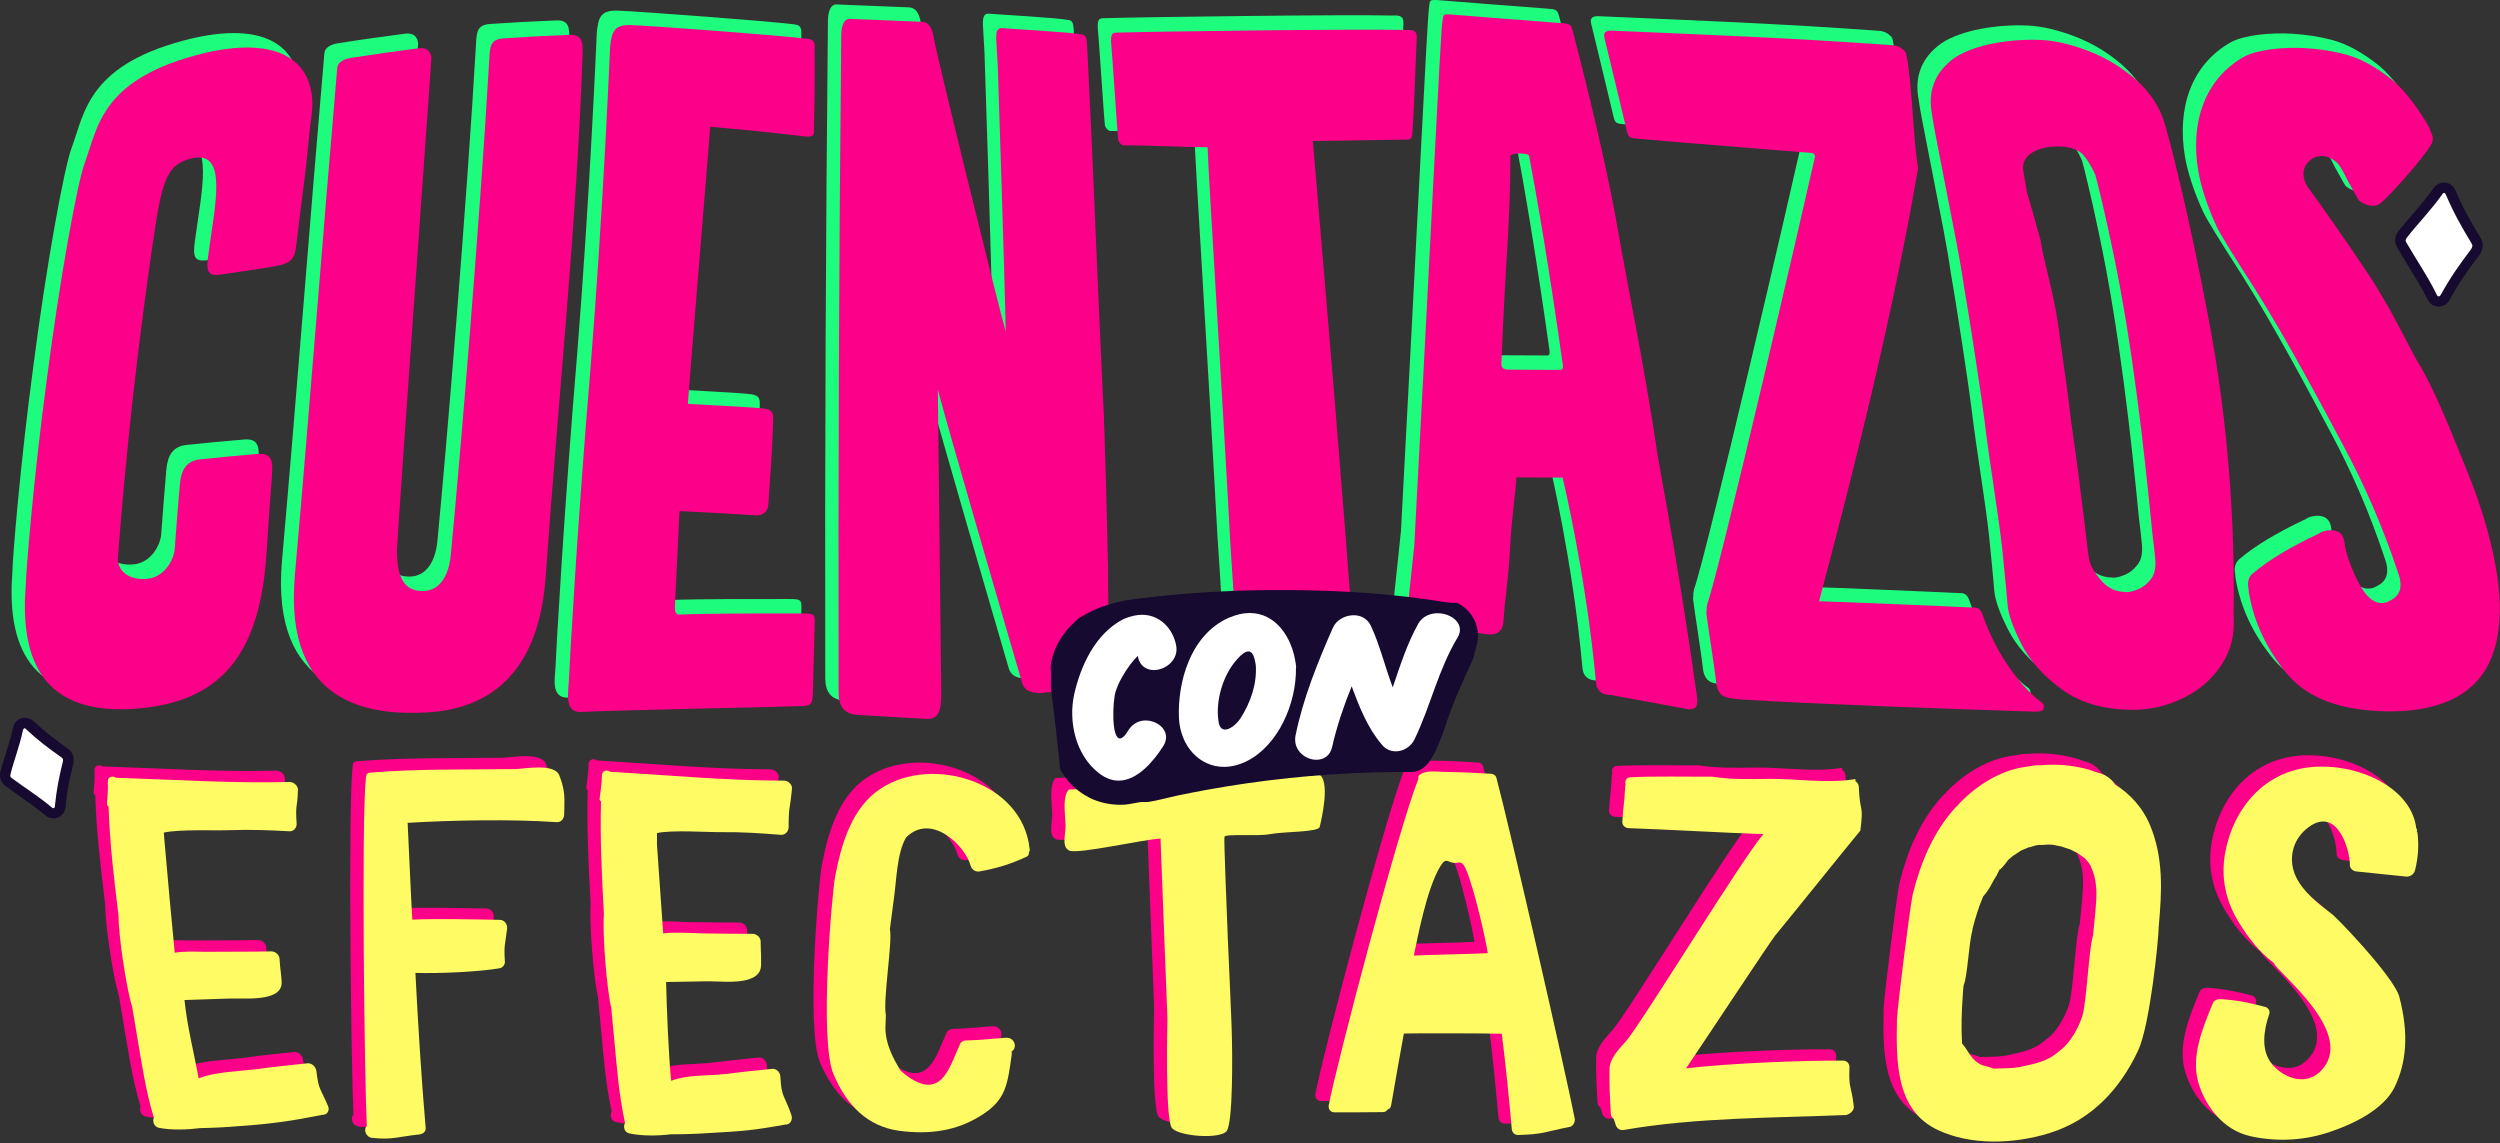 <svg width="1126" height="515" viewBox="0 0 1126 515" fill="none" xmlns="http://www.w3.org/2000/svg">
<rect x="0" y="0" width="1126" height="515" fill="#333333" stroke="none"/>
<g clip-path="url(#clip0)">
<path d="M139.3 497C125.3 499.8 116.2 501.1 101.8 502.1C95.9 502.6 90 502.9 84.2 503C78.7 503.7 71.4 504 65.7 502.9C63.3 502.4 62.6 500 63.3 498.3C59.6 486.2 57.8 473.6 55.7 461.4C55 457 54.2 452.6 53.5 448.2C50.8 439.8 47.3 415.5 47.4 407.5C45.4 391 43.4 374.6 42.9 358.2C42.4 357.9 42.1 357.3 42.2 356.8C42.3 354.4 42.6 352 42.6 349.4C42.5 348.5 42.6 347.6 42.6 346.7C42.6 344.7 44.8 344.2 46.2 345.2C71.9 346 98.8 347.8 124.5 347.1C126.3 347.1 128.3 348.7 128.3 350.5C128 360.1 127.1 356.1 127.7 365.9C127.8 367.8 126.3 369.5 124.3 369.3C115.6 368.8 106.7 368.5 98.1 368.8C91.4 369.1 74.8 368.3 67.9 369.9C68 371.6 68.1 373.3 68.2 375C69.6 391.3 71.1 407.6 72.7 424C77 423.3 81.5 423.5 85.9 423.6C93.5 423.5 108.6 423.6 116.2 423.4C118.1 423.4 119.8 425 119.9 426.7C120.4 433.6 120.2 429.3 120.8 436.2C121.3 440.2 119.3 442.2 115.7 443.4C110.1 445.3 101.5 444.4 95.4 444.7C89.3 444.9 83.2 445.1 77.1 445.3C78.2 456.6 81.4 469.4 83.5 480.6C90.3 477.7 101.9 477.4 109.3 476.5C118.7 475.2 123.2 474.8 132.6 473.8C134.7 473.7 136.3 475.6 136.5 477.3C137.6 486.3 138.2 484.6 141.8 493.2C142.5 494.9 141.5 497.1 139.3 497Z" fill="#FC008A"/>
<path d="M248.1 361.9C248 363.6 246.7 365.4 244.7 365.2C224.4 363.9 197.8 364.3 177.6 365.5C178.1 375.5 179.1 399.1 179.7 409.1C190.4 408.6 208.2 409 219.1 409.2C221.3 409.2 222.6 411.3 222.4 413.2C221.5 420.6 220.9 420.6 221.4 428C221.5 429.3 220.5 430.7 219.1 431C208.9 432.7 191.7 433.4 181.1 433.1C182.3 456.3 183.7 479.5 185.7 502.7C186 504.7 184.3 505.8 182.5 505.9C173.7 506.8 170.6 508.4 161.7 507.4C158.9 507.2 157.5 503.7 159.2 502.1C158.2 482 156.7 364.6 158.8 345.3C158.8 345 158.8 344.9 158.9 344.6C158.9 343.7 159.4 343 160.6 342.9C182.2 341.1 204.2 341.6 226 341.3C230.4 341.2 243.6 338.5 245.9 344.1C248.8 351.5 248.2 354.6 248.1 361.9Z" fill="#FC008A"/>
<path d="M347.7 501.4C333.5 504 328.3 504.4 313.8 505.2C307.9 505.6 301.9 505.8 296 505.8C290.4 506.5 283.1 506.6 277.5 505.4C275.1 504.9 274.6 502.4 275.5 500.6C272.7 488 271.8 475.1 270.6 462.5C270.2 457.9 269.7 453.4 269.3 448.8C267.2 440.1 265.4 415 266 406.8C265.1 389.8 264.2 372.7 264.7 355.9C264.2 355.6 263.9 355 264.1 354.4C264.4 351.9 264.8 349.4 265 346.8C265 345.9 265.1 344.9 265.1 344C265.2 342 267.5 341.4 268.8 342.5C294.5 344 321.4 346.5 347.1 346.5C348.9 346.6 350.9 348.2 350.7 350.1C349.8 360 349.2 357.5 349.2 367.5C349.2 369.4 347.6 371.1 345.6 370.9C336.9 370.2 328 369.6 319.3 369.7C312.6 369.8 296.9 368.6 289.8 370.1C289.8 371.9 289.8 373.6 289.8 375.4C290.7 388.7 291.7 402 292.6 415.3C296.9 414.7 305.6 415.1 310.1 415.3C317.7 415.4 325.4 415.5 333 415.5C334.9 415.6 336.5 417.2 336.5 419C336.6 426.1 336.7 421.7 336.7 428.7C336.9 432.8 334.8 434.8 331.1 436C325.3 437.9 316.8 436.7 310.7 436.9C305.1 437 299.5 437.1 293.9 437.2C294.2 448.8 295 470.2 296.2 481.7C303.3 478.9 312.5 479.5 319.9 478.7C329.4 477.6 332.3 477.2 341.8 476.3C343.9 476.2 345.4 478.2 345.4 480C345.8 489.3 347.4 488.3 350.4 497.3C351.1 499.4 350 501.5 347.7 501.4Z" fill="#FC008A"/>
<path d="M449.6 468.5C449.7 468.8 449.7 469.3 449.7 469.7C447.8 483.6 447 490 436.7 496.8C425.2 504.4 412.7 506 398.9 504.2C384.7 502.2 375.4 492.8 369.4 478.7C362.9 463.6 368.7 396.9 370.2 389.4C372.9 375.2 377.7 358.4 390.8 350C414 334.8 454.5 347.1 457.7 377C457.9 377.8 457.8 378.3 457.4 378.8C457.5 379.4 457.3 380.3 456.5 380.7C449.5 384 442.7 386.1 435.1 387.4C433.3 387.7 431.7 386.5 431.2 384.8C428.8 375.7 413.4 360.6 402.1 372C397.9 379.1 397.8 391.5 396.6 399.6C396 404.2 395.4 408.7 394.8 413.3C396.1 418.8 391.6 445.2 393 452C392.9 453.9 392.9 455.7 392.8 457.6C392.7 464.4 395.9 471 399.7 477.1C417.9 492.9 421.7 474.9 426.2 465.5C426.7 464.1 427.8 463.4 429.5 463.4C437.3 463.2 439.3 462.7 447.1 462.2C451.2 462.1 452.3 467 449.6 468.5Z" fill="#FC008A"/>
<path d="M588.4 367.3C588 369.8 572 369.4 566 370.6C560 371.7 545.9 370.3 545.5 371.8C545.2 372.6 546.3 399.4 547 417.4C547.3 422.7 548.7 456.9 548.7 456.9C549.2 470.7 549.3 500.5 546.5 504.3C543.7 508.1 524.9 506.8 521.8 502.9C518.7 499 519.8 454.3 519.8 454.3C519.8 453.1 519.7 451.8 519.7 450.6C519.5 445 518.9 428.9 518.5 419.7C517.9 404 517.3 388.3 516.7 372.6C509.2 372.9 479.3 379.8 475.6 378C471.9 376.2 474.1 370.9 473.9 366C473.7 361.1 472.5 353.5 475.4 350.4C475.4 350.4 512.6 348.9 521.6 348.6C530.6 348.3 549.5 347.6 559.5 344.3C569.5 341.1 581.5 341 587.6 343.3C593.7 345.7 589 364.8 588.4 367.3Z" fill="#FC008A"/>
<path d="M701.2 502.4C689.7 504.7 689.3 505.8 677.7 506.1C676 506.1 675 504.8 674.9 503.3C673.6 489 672.2 474.7 670.4 460.5C662.9 460.3 633.8 460.2 626.3 460.4C624.3 471 622.5 481.8 620.6 492.6C620.4 493.8 619.9 494.3 619 494.6C618.6 495.3 617.8 495.8 616.8 495.8C609.5 495.9 602.3 495.9 595 495.9C593.1 495.9 592.1 494.2 592.5 492.5C596.1 473.8 623.6 369 632.8 345.8V345.7C632.7 345.1 632.8 344.4 633.3 344C636.4 341.4 642.2 342.7 646 342.6C652.5 342.7 658.9 343 665.5 343.4C666.7 343.5 667.7 344.1 668 345.3C674.3 369 699 477.1 703.3 498.9C703.4 500.1 702.7 502 701.2 502.4ZM664.1 424.2C663.2 418.5 658.6 397.3 654.6 387.2C652.5 381.9 651.2 383.6 649.6 383.6C646 383.6 645.5 380.7 642.9 384.8C636.5 394.9 632.2 418.8 630.8 425.3C634.3 425 660.3 424.5 664.1 424.2Z" fill="#FC008A"/>
<path d="M825.6 497.1C792.1 498.5 758.7 498.1 725.5 503.8C723.6 504.1 722.4 503.3 721.7 501.6C721.5 500.6 721.1 499.8 720.8 498.8C720.1 498.4 719.6 497.6 719.5 496.5C719.1 488.1 718.8 485.1 718.9 476.7C718.9 471.5 723.3 467.3 726.4 463.8C733 456.3 780.7 378.4 788.3 370.6C770.6 370 745.2 368.5 727.5 367.9C726 367.8 724.6 366.7 724.7 365C725.3 355.5 725.5 358.4 726 348.9C726 348.6 726.1 348.3 726.2 348.2C725.7 346.9 726.3 345.1 728.1 345C738 344.4 755.4 344.8 765.2 344.7C773.6 346.1 782.8 345.8 790.8 345.7C803.3 345.6 817.1 347.9 829.7 345.8C829.7 346.1 829.7 346.4 829.7 346.8C830.5 347.2 831.1 348 831.2 349.3C831.7 361.8 833.5 356.5 831.9 369C824.7 377.7 800.8 407.5 793.5 416.3C791.5 418.7 757.2 470.6 753.4 476.1C772.4 473.8 805.2 472.5 824.2 472.6C825.7 472.6 827 473.8 827 475.5C826.6 485.5 827.7 483 828.9 492.8C829.3 494.5 828.1 496.3 825.6 497.1Z" fill="#FC008A"/>
<path d="M893.6 391.9C893.4 392 893.4 392.3 893.3 392.5C893.1 393.1 893.1 393.1 893.6 391.9Z" fill="#FC008A"/>
<path d="M962.2 366.1C958.9 358.5 953.4 352.5 946.6 348.2C944.9 345.6 942.2 343.6 938.5 342.8C931.1 339.9 921.2 338.7 912.9 339.6C911.6 339.5 910.2 339.6 909 340C907.3 340.2 905.5 340.5 903.9 340.8C893.2 342.9 882.6 350 875.5 358C875.3 358.1 875.2 358.3 875 358.4C864.9 369.3 859 383.6 855.5 397.8C854.3 403.1 848.6 448.4 848.4 454C848 472.9 847.7 495.1 866.9 504C881.5 510.9 901 510.4 917.2 505.3C936.1 499.4 948.8 485.5 956.9 468.4C962.3 457.3 966.2 418.4 966.3 412.3C967.7 396.3 968.6 381.3 962.2 366.1ZM937.7 406.2C937.4 409.6 937 412.9 936.7 416.3C934.8 421.7 933.8 447.1 931.8 452.8C931.2 454.5 930.5 456.2 929.7 457.9C929.7 457.8 927.9 461.2 927.9 461.1C925.5 464.8 924.3 466.1 921.2 468.5C916.5 472.5 912.3 473.6 904.5 475.2C904 475.4 903.4 475.4 903 475.5C902.6 475.5 902.1 475.5 901.6 475.7C899.4 475.9 897.3 476 895.3 476C894.2 476 893 476.1 891.9 476.1C888 474.5 886.9 475.3 883.8 472.7C881.4 470.8 879.8 467 877.7 464.8C877.3 457.7 877.5 450.6 878 443.6C878.1 441.9 878.1 440.3 878.4 438.6C880.2 434.7 880.7 419.5 882.4 413.8C882.4 413.6 882.4 413.4 882.4 413.2C883.7 408.3 885.1 403.5 887.2 398.6C888.2 397.4 889.1 396.3 889.9 395C890.6 393.7 893.7 388.1 893 389.7C893.5 388.5 894.1 387.4 894.8 386.1C894.2 387.5 897.7 383.4 898.4 382.2C899.2 381.5 899.9 380.9 900.6 380.3C900.6 380.3 904.1 378.1 903.9 378.1C904.8 377.7 905.7 377.2 906.9 376.8C907.1 376.7 907.3 376.7 907.5 376.5C907.7 376.4 908.1 376.3 908.2 376.2C906.4 377.1 909.3 376 910.8 375.6C911.4 375.5 912.1 375.4 912.6 375.3C911.7 375.5 915.9 375.3 916.4 375.2C916.8 375.2 917.1 375.2 917.5 375.2C917.9 375.2 918.2 375.3 918.6 375.3C920.2 375.6 921.8 375.9 923.5 376.3C921.3 375.8 926 377.2 926.5 377.4C926.7 377.5 929.3 378.9 929.7 379C930.8 379.8 931.8 380.5 932.9 381.3C933.1 381.4 933.2 381.7 933.4 381.7C933.6 382 933.7 382.3 934.3 382.8C934.8 383.6 935.5 384.3 935.8 385.2C935.8 385.5 936.1 385.9 936.5 386.9C938.7 392.9 938.4 398.7 937.7 406.2Z" fill="#FC008A"/>
<path d="M1072.5 484.6C1067.5 494.7 1053.8 501.4 1041.9 505.2C1030.6 508.8 1018.4 509.1 1007.4 506.6C995.5 503.9 987.1 493.2 984 482C980.9 470.5 986 458 990.6 446.9C991 445.5 992.8 444.8 994.2 444.9C1001.1 445.3 1007.7 446.6 1014.2 448.4C1015.6 448.7 1016.5 450.2 1016.1 451.5C1013.6 458.8 1012.2 467.7 1017.1 473.9C1021.4 479.5 1031.5 484.5 1038.7 477.8C1056.8 461.1 1019.4 432.7 1018.1 428.6C1011.7 423.8 1006.8 417.5 1002.6 410.7C996.4 400.8 994.2 390.2 996.2 379.1C999.7 359.4 1014.5 339.1 1041.9 340.2C1060.5 340.9 1080.3 351.3 1082.3 368C1082.6 368.3 1082.7 368.5 1082.6 368.9C1082.6 369 1082.5 369.2 1082.5 369.3C1082.8 369.6 1082.8 370.1 1082.9 370.5C1083.5 376.2 1083.1 381.4 1081.7 387C1081.2 388.7 1079.5 389.9 1077.6 389.7C1070.2 388.9 1062.7 388.2 1055.3 387.4C1053.9 387.3 1052.5 386.1 1052.4 384.8C1052.6 378.1 1046.8 357.6 1033.5 367.6C1026.3 373 1024.4 382 1027.9 389.6C1031.2 396.6 1037.7 401.6 1043.8 406.3C1045.6 407.2 1072.1 434.9 1074.5 443.7C1079.1 460.6 1077.8 473.7 1072.5 484.6Z" fill="#FC008A"/>
<path d="M53.4 312.8C10.2 315.4 3.3 286.4 5.6 257.3C5.6 252.2 9.1 208.7 15.1 164.3C20.8 120 29 74.7 32.4 66.2C38.2 50.4 39.8 28.5 86.5 17.3C123.7 8.7 137.2 24.4 134.3 45.7C133.1 54.5 132.5 63.5 131.3 73C130 83.1 128.7 93.2 127.5 103.4C126.6 110.9 125.4 112.4 113.9 114.1C107 115.1 100.1 116.2 93.2 117.2C87.2 118.1 86.9 115.1 87.8 108.5C90.7 86.3 96.8 61.5 81 64.7C68.3 67.3 66.8 75.5 62.5 104.5C55.8 150.7 50.6 197.4 47 244.6C46.6 250.3 51.6 255 60.2 254.2C67.7 253.5 72.2 246 72.6 240.6C73.3 230.9 74.1 221.3 74.9 211.7C75.5 204.9 77.9 201.1 84 200.4C92.5 199.5 100.9 198.7 109.4 198C115.9 197.3 117 200.4 116.4 207.7C115.5 219.1 114.7 230.5 114 241.9C111.3 287.3 94.4 310.4 53.4 312.8Z" fill="#1EFC7D"/>
<path d="M188.3 20C188.1 23.9 172.8 235.9 172.8 241.5C172.8 254.1 176.3 259.6 184.2 259.7C192.6 259.8 196.2 251.9 197 243.7C200.9 203.9 210.3 91.3 214.4 19.7C214.7 14.4 214.9 11.2 220.7 10.8C230.7 10.1 240.6 9.6 250.6 9.2C256 9 256.6 12.2 256.4 17.6C253.9 94 245.6 171.9 240 252.9C236.5 303 208 313.2 186 314.3C162.2 315.5 121.8 311.9 127 252.6C133.8 175.8 139.6 99 146.1 23.9C146.3 21.8 148.4 20.1 152.1 19.5C162.2 17.9 172.3 16.5 182.3 15.2C187.7 14.4 188.4 18.6 188.3 20Z" fill="#1EFC7D"/>
<path d="M356.1 54.9C341.8 53.2 328.1 51.8 313.9 50.599C313.8 52.099 304 171.6 303.8 175.4C307.8 175.7 330 176.7 336.9 177.4C341.8 177.8 342.2 179.2 342.2 181.9C342.2 193 340.3 215.7 340.1 220.4C339.9 224.2 337.3 226.2 332.8 225.5C321.9 224.8 311 224.2 300.1 223.7C300 225.2 300 225.6 299.9 226.7C299.8 228.7 299.7 230.8 299.6 232.8C299.3 237.7 298.2 263.4 298 266.3C297.8 269.4 298.6 270.2 299.9 270.3C315.4 269.7 339.9 269.8 355.4 269.8C361.2 269.8 361.1 270.2 360.9 275.6C360.7 284.8 360.3 296.8 360.1 306.1C359.9 310 359.5 311.3 355.7 311.5C353.2 311.7 269.1 313.4 254.9 314.2C248.3 313.7 249.9 305.7 250.2 300.4C250.3 296.2 254.1 228.6 260 158.9C265.6 89.2 268.6 19.2 268.8 14.6C269.5 7.7 270.6 4.5 278.4 4.8C287 5.1 345.3 9.4 358 10.999C361.4 11.399 360.9 13.999 360.9 16.5C361 25.299 360.9 41.2 360.6 50.9C360.6 54.099 361.2 55.4 356.1 54.9Z" fill="#1EFC7D"/>
<path d="M447 142.9C446.6 121.9 443.6 28.3 443.4 23.4C443.2 19 442.9 15.5 442.7 11.1C442.6 7.5 443.2 5.8 445.9 6.2C447.3 6.4 475.2 7.9 481.3 9C483 9.3 483.4 10.4 483.6 13.3C484.2 25.8 484.9 40.3 485.5 52.9C486.1 64.3 488.6 126.9 490.7 171C491.5 181.7 492.9 240.6 493.1 251C492.9 256.9 493.4 262.9 493.1 268.5C492.9 274.1 493.6 292.1 493.7 298.4C493.8 301.8 493.8 302.9 491.1 302.7C481.5 303.6 472 304.6 462.5 305.7C460.2 305.5 455.4 305.6 454.2 300.5C446.8 275.2 422 190.1 416.4 169C416.9 212.8 417.4 257 417.9 301.6C418 310.4 418.4 317.7 411.3 317.3C400.9 316.7 390.6 316.1 380.3 315.5C374.3 315.2 371.7 311.6 371.7 305.4C371.5 203 371.9 107.4 372.9 9.3C372.9 6.4 373.7 1.9 376.7 2C387.5 2.5 397.8 2.8 409.2 3.3C412.6 3.4 413.9 6 414.7 10C414.5 13.1 444.8 135.9 447 142.9Z" fill="#1EFC7D"/>
<path d="M632.1 10.7C631.4 24.8 631.2 38.1 630.2 52.4C630 55 630.1 56.4 627.8 56.4C614.2 56.5 598.9 56.9 585.3 57C591.9 134.5 598.6 212.5 604.2 290C604.3 291.3 604 292.6 603.4 293.7C602.8 294.9 601.6 295.2 599.9 294.8C585.8 292.3 571.8 289.9 557.7 287.4C555.1 286.7 553.3 285.8 552.3 284.6C551.3 283.4 550.8 281.6 550.6 279.4C550.5 278.4 550.4 275 550.1 269.3C549.8 263.6 549.3 255.5 548.3 240.8C543.8 157.8 538.5 77.3 537.9 59.8C525.5 59.8 513 58.9 500.6 59C499.7 59 499 58.7 498.5 58C497.9 57.3 497.7 56.7 497.6 56.1C497.4 55.3 494.8 15.5 494.4 12.2C494.4 10.8 494.5 9.8 494.8 9.2C495.1 8.6 495.7 8.2 496.8 8.2C518 7.6 606.4 6.5 627.4 7C630.6 6.8 632.3 7.4 632.1 10.7Z" fill="#1EFC7D"/>
<path d="M697.8 208.6C690.9 208.6 684 208.6 677 208.5C676.7 215.1 674.9 225.8 674.1 240.8C673.3 256 671.8 262.4 671.1 274.2C670.6 277.6 668.5 279.4 664.7 279.3C653.9 277.8 643 276.3 632.1 274.8C629.1 274.8 627.6 273.5 627.5 271.1C627.6 270.2 627.7 269.4 627.9 268.5C628.9 258.7 630 248.9 631 239.1C638.6 97.6 642.7 10.4 643.6 3.7C644 -0.1 643.9 0 647 0C662.5 1.2 681.5 2.8 697 3.9C700.8 4.2 701.4 4.2 702.3 7.6C705 18 716.7 63.1 722.3 95.4C728.1 128.5 734.3 156.8 740.6 199.2C747.2 235.3 753.2 271.2 758.2 307.1C758.5 309.3 758.4 310.8 757.9 311.7C757.4 312.6 756.3 313 754.7 313C742.9 310.8 731.1 308.7 719.3 306.5C715.2 306.5 713 304.5 712.7 300.6C708.5 253.5 698.1 209.8 697.8 208.6ZM697.9 157.9C691.8 114.4 686 80.9 682.7 63.7C682.4 62.2 674.3 62.3 674.3 63.8C674.3 76.3 673.8 91.7 672.3 115.2C671 135.8 670.4 154.7 670.2 157.6C670.3 159.2 671.3 160 673.3 160C680.9 160 688.5 160.1 696.1 160.1C697.8 160.3 698.1 159.6 697.9 157.9Z" fill="#1EFC7D"/>
<path d="M857.7 67.9C857.9 68.8 857.9 69.5 857.8 70C846.4 135.3 830.8 198.5 813.3 264.3C821.8 264.5 872.3 266.6 881.5 267.1C883.8 267.2 885.7 266.6 887.1 270.7C891.5 283.9 901.7 301.2 913.6 309.9C914.7 310.7 914.8 312.4 914.1 313.2C913.3 314.1 911.4 314 909.5 314C874.6 312.9 813.5 310.7 779.1 308.6C775 308.3 772 308 770.2 307C768.4 306 767.3 304 767 301C765.9 291.9 763.8 279.3 762.6 270.2C762.5 269.5 762.6 268.9 762.7 268.5C762.6 267.8 762.7 266.8 763 265.4C769 248.5 807.2 83.4 811.4 64.4C811.6 63.4 811 62.5 810 62.4C800.1 61.6 752.2 57.8 731.8 56C727.9 55.7 727.4 55.4 726.7 52.4C723.6 39.6 719.6 22.5 716.6 10.4C716 7.9 717.7 7.2 720.1 7.3C763.4 9.2 801.4 10.6 846.5 13.9C847.9 14 849.1 14.4 850.4 15.3C851.6 16.2 852.3 16.9 852.4 17.6C855.1 30 855.5 54.2 857.5 67.2C857.6 67.5 857.6 67.7 857.7 67.9Z" fill="#1EFC7D"/>
<path d="M913.2 11.5C919.8 11.8 926.9 13.5 934.7 16.5C942.5 19.5 949.6 23.8 955.9 29.3C962.2 34.9 966.6 41.3 968.8 48.6C970.2 52.8 979.7 88 989.6 141.6C1000.6 201.6 1000.3 252 1000 270.3C1000.7 279.1 998.8 286.8 994.4 293.2C990 299.7 984.2 304.7 976.9 308.1C969.6 311.6 962 313.3 954.2 313.2C941.3 313.1 930.8 310 922.5 303.9C914.2 297.8 908.2 291 904.4 283.5C900.6 276 898.5 270.1 898.2 265.8C898.1 264.3 897.4 256.3 895.9 241.6C894.4 227.1 890.3 203.5 887.9 183.5C887 175.7 880.9 135.3 878.6 122.8C877.4 113.2 873.5 94 869.8 75C866.4 57.6 864.4 47.6 864.2 45.1C862.1 34.3 865.6 25.8 874.4 19.5C883.4 13.5 899.4 10.9 913.2 11.5ZM937.7 72.2C936.1 68.6 934.3 65.6 932.3 63.3C930.3 61 926.9 59.7 922 59.5C912.9 59.1 903.6 62.8 905.4 71C905.9 74 906.4 76.9 906.9 79.9C909 87.2 911.1 94.5 913.1 101.8C914.6 112 918.9 124.8 921.1 140.5C923.3 156.3 925.9 174.7 927 184.5C931.9 218 934.2 241.8 934.8 244.5C935.1 247.4 936.8 250.7 939.9 254.4C943 258.2 946.8 260.1 951.3 260.1C952.4 260.4 954.1 260 956.5 259.1C958.9 258.2 961 256.6 962.7 254.4C964.5 252.2 965.1 249 964.7 245C964.3 240.9 963.8 236.7 963.3 232.6C960.1 199.4 954.6 148.5 945.4 105.4C942 89 938.2 73.6 937.7 72.2Z" fill="#1EFC7D"/>
<path d="M1008.9 251.6C1015.9 245.7 1025.7 239.8 1038.3 233.9C1039.8 232.8 1041.7 232.3 1044 232.3C1047.3 232.4 1049.3 234 1049.9 237.3C1050.2 240.5 1051.2 244.2 1052.9 248.4C1054.5 252.6 1056.3 256.3 1058.4 259.5C1061 263.2 1063.7 265.1 1066.5 265.1C1068 265.1 1069.3 264.8 1070.3 264.1C1073.6 262.6 1075.3 260.1 1075.2 256.7C1075.2 255.1 1074.8 253.3 1074 251.2C1067.3 231 1059.1 212.2 1049.7 194.7C1040.4 177.2 1024.3 146.8 1009.7 123.8C999.7 108.2 993.8 98.7 992.3 95.4C988.1 86.2 985.4 77.9 984.1 70.5C980.5 49.1 986.6 29.3 1004.8 19C1011 15.7 1022.9 14.6 1032.7 15.2C1038.7 15.6 1044.6 16.5 1050.4 18C1057 19.8 1063.8 23.5 1070.8 29C1077.8 34.5 1084.3 44.2 1087.9 50.5C1088.5 51.9 1089 53.3 1089.6 54.7C1089.9 56.1 1089.7 57.3 1089.1 58.4C1088.5 59.5 1087.6 60.7 1086.7 62C1084 65.7 1080.5 69.9 1076.2 74.7C1072 79.5 1068.8 82.7 1066.9 84.4C1065.6 85.7 1064.1 86.3 1062.3 86.2C1060.3 86.1 1058.4 85.3 1056.6 83.9C1056.3 83.7 1054.7 80.8 1051.7 75.4C1049.3 70.5 1047.6 67.7 1046.7 66.9C1044.6 65 1042.4 63.9 1040.1 63.8C1037.6 63.7 1035.4 64.6 1033.6 66.5C1031.8 68.5 1031.2 70.7 1031.6 73.3C1031.9 74.9 1032.5 76.4 1033.5 77.9C1039.5 86 1048.3 98.5 1059.7 115.5C1071.1 132.4 1078.9 149.7 1082.9 156.4C1090.4 168.5 1098 187.9 1105 205.2C1112.1 222.5 1116.6 238.5 1118.8 253.2C1119.6 258.9 1120 264.1 1119.9 268.8C1119.7 284.4 1115.2 295.8 1106.7 303.1C1098.2 310.4 1085.9 314 1069.7 313.9C1048.5 313.7 1033.4 308.1 1024.1 297C1014.8 285.8 1009.1 273.6 1006.9 260.4C1006.8 259.1 1006.6 257.9 1006.5 256.6C1006.6 254.3 1007.4 252.7 1008.9 251.6Z" fill="#1EFC7D"/>
<path d="M59.4 319.3C16.2 321.9 9.3 292.9 11.6 263.8C11.6 258.7 15.1 215.2 21.1 170.8C26.8 126.4 35 81.1 38.4 72.7C44.2 56.9 45.8 35 92.5 23.8C129.7 15.2 143.2 30.9 140.3 52.2C139.1 61 138.5 70 137.3 79.5C136 89.6 134.7 99.7 133.5 109.9C132.6 117.4 131.4 118.9 119.9 120.6C113 121.6 106.1 122.7 99.2 123.7C93.2 124.6 92.9 121.6 93.8 115C96.7 92.8 102.8 68 87 71.2C74.4 73.8 72.9 82 68.6 111C61.9 157.2 56.7 203.9 53.1 251.1C52.7 256.8 57.7 261.5 66.3 260.7C73.8 260 78.3 252.5 78.7 247.1C79.4 237.4 80.2 227.8 81 218.2C81.6 211.4 84 207.6 90.1 206.9C98.6 206 107 205.2 115.5 204.5C122 203.8 123.1 206.9 122.5 214.2C121.6 225.6 120.8 237 120.1 248.4C117.3 293.8 100.4 316.9 59.4 319.3Z" fill="#FC008A"/>
<path d="M194.3 26.5C194.1 30.4 178.8 242.4 178.8 248C178.8 260.6 182.3 266.1 190.2 266.2C198.6 266.3 202.2 258.4 203 250.2C206.9 210.4 216.3 97.8 220.4 26.2C220.7 20.9 220.9 17.7 226.7 17.3C236.7 16.6 246.6 16.1 256.6 15.7C262 15.5 262.6 18.7 262.4 24.1C259.8 100.7 251.5 178.5 245.8 259.5C242.3 309.6 213.8 319.8 191.8 320.9C168 322.1 127.6 318.5 132.8 259.2C139.6 182.4 145.4 105.6 151.9 30.5C152.1 28.4 154.2 26.7 157.9 26.1C168 24.5 178.1 23.1 188.1 21.8C193.7 20.9 194.4 25.1 194.3 26.5Z" fill="#FC008A"/>
<path d="M362.1 61.4C347.8 59.7 334.1 58.3 319.9 57.099C319.8 58.599 310 178.1 309.8 181.9C313.8 182.2 336 183.2 342.9 183.9C347.8 184.3 348.2 185.7 348.2 188.4C348.2 199.5 346.3 222.2 346.1 226.9C345.9 230.7 343.3 232.7 338.8 232C327.9 231.3 317 230.7 306.1 230.2C306 231.7 306 232.1 305.9 233.2C305.8 235.2 305.7 237.3 305.6 239.3C305.3 244.2 304.2 269.9 304 272.8C303.8 275.9 304.6 276.7 305.9 276.8C321.4 276.2 345.9 276.3 361.4 276.3C367.2 276.3 367.1 276.7 366.9 282.1C366.7 291.3 366.3 303.3 366.1 312.6C365.9 316.5 365.5 317.8 361.7 318C359.2 318.2 275.1 319.9 260.9 320.7C254.3 320.2 255.9 312.2 256.2 306.9C256.3 302.7 260.1 235.1 266 165.4C271.6 95.7 274.6 25.7 274.8 21.099C275.5 14.2 276.6 10.999 284.4 11.3C293 11.6 351.3 15.899 364 17.5C367.4 17.899 366.9 20.5 366.9 23C367 31.799 366.9 47.7 366.6 57.4C366.6 60.599 367.2 61.9 362.1 61.4Z" fill="#FC008A"/>
<path d="M453 149.4C452.6 128.4 449.6 34.8 449.4 29.9C449.2 25.5 448.9 22 448.7 17.6C448.6 14 449.2 12.3 451.9 12.7C453.3 12.9 481.2 14.4 487.3 15.5C489 15.8 489.4 16.9 489.6 19.8C490.2 32.3 490.9 46.8 491.5 59.4C492.1 70.8 494.6 133.4 496.7 177.5C497.5 188.2 498.9 247.1 499.1 257.5C498.9 263.4 499.4 269.4 499.1 275C498.9 280.6 499.6 298.6 499.7 304.9C499.8 308.3 499.8 309.4 497.1 309.2C487.6 310.1 478 311.1 468.5 312.2C466.2 312 461.4 312.1 460.2 307C452.8 281.7 428 196.6 422.4 175.5C422.9 219.3 423.4 263.5 423.9 308.1C424 316.9 424.4 324.2 417.3 323.8C406.9 323.2 396.6 322.6 386.3 322C380.3 321.7 377.7 318.1 377.7 311.9C377.5 209.5 377.9 113.9 378.9 15.8C378.9 12.9 379.7 8.4 382.7 8.5C393.3 9 403.6 9.3 415 9.8C418.4 9.9 419.7 12.5 420.5 16.5C420.5 19.6 450.8 142.4 453 149.4Z" fill="#FC008A"/>
<path d="M638.1 17.2C637.4 31.3 637.2 44.6 636.2 58.9C636 61.5 636.1 62.9 633.8 62.9C620.2 63 604.9 63.4 591.3 63.5C597.9 141 604.6 219 610.2 296.5C610.3 297.8 610 299.1 609.4 300.2C608.8 301.3 607.6 301.7 605.9 301.3C591.8 298.8 577.8 296.4 563.7 293.9C561.1 293.2 559.3 292.3 558.3 291.1C557.3 289.9 556.8 288.1 556.6 285.9C556.5 284.9 556.4 281.5 556.1 275.8C555.8 270.1 555.3 262 554.3 247.3C549.8 164.3 544.5 83.8 543.9 66.3C531.5 66.3 519 65.4 506.6 65.5C505.7 65.5 505 65.2 504.5 64.5C503.9 63.8 503.7 63.2 503.6 62.6C503.4 61.8 500.8 22 500.4 18.7C500.4 17.3 500.5 16.3 500.8 15.7C501.1 15.1 501.7 14.7 502.8 14.7C524 14.1 612.4 13 633.4 13.5C636.6 13.3 638.3 13.9 638.1 17.2Z" fill="#FC008A"/>
<path d="M703.8 215.1C696.9 215.1 690 215.1 683 215C682.7 221.6 680.9 232.3 680.1 247.3C679.3 262.5 677.8 268.9 677.1 280.7C676.6 284.1 674.5 285.9 670.7 285.8C659.9 284.3 649 282.8 638.1 281.3C635.1 281.3 633.6 280 633.5 277.6C633.6 276.7 633.7 275.9 633.9 275C634.9 265.2 636 255.4 637 245.6C644.6 104.1 648.7 16.9 649.6 10.2C650.1 6.3 649.9 6.4 653.1 6.5C668.6 7.7 687.6 9.3 703.1 10.4C706.9 10.7 707.5 10.7 708.4 14.1C711.1 24.5 722.8 69.6 728.4 101.9C734.2 135 740.4 163.3 746.7 205.7C753.3 241.8 759.3 277.7 764.3 313.6C764.6 315.8 764.5 317.3 764 318.2C763.5 319.1 762.4 319.5 760.8 319.5C749 317.3 737.2 315.2 725.4 313C721.3 313 719.1 311 718.8 307.1C714.5 260 704.1 216.3 703.8 215.1ZM703.9 164.4C697.8 120.9 692 87.4 688.7 70.2C688.4 68.7 680.3 68.8 680.3 70.3C680.3 82.8 679.8 98.2 678.3 121.7C677 142.3 676.4 161.2 676.2 164.1C676.3 165.7 677.3 166.5 679.3 166.5C686.9 166.5 694.5 166.6 702.1 166.6C703.8 166.8 704.1 166.1 703.9 164.4Z" fill="#FC008A"/>
<path d="M863.7 74.4C863.9 75.3 863.9 76 863.8 76.5C852.4 141.8 836.8 205 819.3 270.8C827.8 271 878.3 273.1 887.5 273.6C889.8 273.7 891.7 273.1 893.1 277.2C897.5 290.4 907.7 307.7 919.6 316.4C920.7 317.2 920.8 318.9 920.1 319.7C919.3 320.6 917.4 320.5 915.5 320.5C880.6 319.4 819.5 317.2 785.1 315.1C781 314.8 778 314.5 776.2 313.5C774.4 312.5 773.3 310.5 773 307.5C771.9 298.4 769.8 285.8 768.6 276.7C768.5 276 768.6 275.4 768.7 275C768.6 274.3 768.7 273.3 769 271.9C775 255 813.2 89.9 817.4 70.9C817.6 69.9 817 69 816 68.9C806.1 68.1 758.2 64.3 737.8 62.5C733.9 62.2 733.4 61.9 732.7 58.9C729.6 46.1 725.6 29 722.6 16.9C722 14.4 723.7 13.7 726.1 13.8C769.4 15.7 807.4 17.1 852.6 20.4C854 20.5 855.2 20.9 856.5 21.8C857.7 22.7 858.4 23.4 858.5 24.1C861.2 36.5 861.6 60.7 863.6 73.7C863.6 74 863.6 74.2 863.7 74.4Z" fill="#FC008A"/>
<path d="M919.2 18C925.8 18.3 932.9 20 940.7 23C948.5 26 955.6 30.3 961.9 35.8C968.2 41.4 972.6 47.8 974.8 55.1C976.2 59.3 985.7 94.5 995.6 148.1C1006.6 208.1 1006.3 258.5 1006 276.8C1006.7 285.6 1004.8 293.3 1000.4 299.7C996 306.2 990.2 311.2 982.9 314.6C975.6 318.1 968 319.8 960.2 319.7C947.3 319.6 936.8 316.5 928.5 310.4C920.2 304.3 914.2 297.5 910.4 290C906.6 282.5 904.5 276.6 904.2 272.3C904.1 270.8 903.4 262.8 901.9 248.1C900.4 233.6 896.3 210 893.9 190C893 182.2 886.9 141.8 884.6 129.3C883.4 119.7 879.5 100.5 875.8 81.5C872.4 64.1 870.4 54.1 870.2 51.6C868.1 40.8 871.6 32.3 880.4 26C889.4 20 905.4 17.4 919.2 18ZM943.7 78.7C942.1 75.1 940.3 72.1 938.3 69.8C936.3 67.5 932.9 66.2 928 66C918.9 65.6 909.6 69.3 911.4 77.5C911.9 80.5 912.4 83.4 912.9 86.4C915 93.7 917.1 101 919.1 108.3C920.6 118.5 924.9 131.3 927.1 147C929.3 162.8 931.9 181.2 933 191C937.9 224.5 940.2 248.3 940.8 251C941.1 253.9 942.8 257.2 945.9 260.9C949 264.7 952.8 266.6 957.3 266.6C958.4 266.9 960.1 266.5 962.5 265.6C964.9 264.7 967 263.1 968.7 260.9C970.5 258.7 971.1 255.5 970.7 251.5C970.3 247.4 969.8 243.2 969.3 239.1C966.1 205.9 960.6 155 951.4 111.9C948 95.5 944.2 80.1 943.7 78.7Z" fill="#FC008A"/>
<path d="M1014.9 258.1C1021.9 252.2 1031.7 246.3 1044.3 240.4C1045.8 239.3 1047.7 238.8 1050 238.8C1053.3 238.9 1055.3 240.5 1055.9 243.8C1056.2 247 1057.2 250.7 1058.9 254.9C1060.5 259.1 1062.3 262.8 1064.4 266C1067 269.7 1069.7 271.6 1072.5 271.6C1074 271.6 1075.3 271.3 1076.3 270.6C1079.6 269.1 1081.3 266.6 1081.2 263.2C1081.2 261.6 1080.8 259.8 1080 257.7C1073.3 237.5 1065.1 218.7 1055.7 201.2C1046.3 183.7 1030.3 153.3 1015.7 130.3C1005.7 114.7 999.8 105.2 998.3 101.9C994.1 92.7 991.4 84.4 990.1 77C986.5 55.6 992.6 35.8 1010.8 25.5C1017 22.2 1028.9 21.1 1038.7 21.7C1044.7 22.1 1050.6 23 1056.4 24.5C1063 26.3 1069.8 29.9 1076.8 35.5C1083.8 41 1090.3 50.7 1093.9 57C1094.5 58.4 1095 59.8 1095.6 61.2C1095.9 62.6 1095.7 63.8 1095.1 64.9C1094.5 66 1093.6 67.2 1092.7 68.5C1090 72.2 1086.5 76.4 1082.2 81.2C1078 86 1074.8 89.2 1072.9 90.9C1071.6 92.2 1070.1 92.8 1068.3 92.7C1066.3 92.6 1064.4 91.8 1062.6 90.4C1062.3 90.2 1060.7 87.3 1057.7 81.9C1055.3 77 1053.6 74.2 1052.7 73.4C1050.6 71.5 1048.4 70.4 1046.1 70.3C1043.6 70.2 1041.4 71.1 1039.6 73C1037.8 75 1037.2 77.2 1037.6 79.8C1037.9 81.4 1038.5 82.9 1039.5 84.4C1045.5 92.5 1054.3 105 1065.7 122C1077.1 138.9 1084.9 156.2 1088.9 162.9C1096.4 175 1104 194.4 1111 211.7C1118.1 229 1122.6 245 1124.8 259.7C1125.6 265.4 1126 270.6 1125.9 275.3C1125.7 290.9 1121.2 302.3 1112.7 309.6C1104.2 316.9 1091.9 320.5 1075.7 320.4C1054.5 320.2 1039.4 314.6 1030.1 303.5C1020.8 292.3 1015.1 280.1 1012.9 266.9C1012.8 265.6 1012.6 264.4 1012.5 263.1C1012.6 260.8 1013.3 259.2 1014.9 258.1Z" fill="#FC008A"/>
<path d="M145.3 502.1C131.3 504.9 122.2 506.2 107.8 507.2C101.9 507.7 96 508 90.2 508.1C84.7 508.8 77.4 509.1 71.7 508C69.3 507.5 68.6 505.1 69.3 503.4C65.6 491.3 63.8 478.7 61.7 466.5C61 462.1 60.2 457.7 59.5 453.3C56.8 444.9 53.3 420.6 53.4 412.6C51.4 396.1 49.4 379.7 48.9 363.3C48.4 363 48.1 362.4 48.2 361.9C48.3 359.5 48.6 357.1 48.6 354.5C48.5 353.6 48.6 352.7 48.6 351.8C48.6 349.8 50.8 349.3 52.2 350.3C77.9 351.1 104.8 352.9 130.4 352.2C132.2 352.2 134.2 353.8 134.2 355.6C133.9 365.2 133 361.2 133.6 371C133.7 372.9 132.2 374.6 130.2 374.4C121.5 373.9 112.6 373.6 104 373.9C97.3 374.2 80.7 373.4 73.8 375C73.9 376.7 74 378.4 74.2 380.1C75.6 396.4 77.1 412.7 78.7 429.1C83 428.4 87.5 428.6 91.9 428.7C99.5 428.6 114.6 428.7 122.2 428.5C124.1 428.5 125.8 430.1 125.9 431.8C126.4 438.7 126.2 434.4 126.8 441.3C127.3 445.3 125.3 447.3 121.7 448.5C116.1 450.4 107.5 449.5 101.4 449.8C95.3 450 89.2 450.2 83.1 450.4C84.2 461.7 87.4 474.5 89.5 485.7C96.3 482.8 107.9 482.5 115.3 481.6C124.7 480.3 129.2 479.9 138.6 478.9C140.7 478.8 142.3 480.7 142.5 482.4C143.6 491.4 144.2 489.7 147.8 498.3C148.5 500 147.5 502.2 145.3 502.1Z" fill="#FFFB64"/>
<path d="M254.1 367C254 368.7 252.7 370.5 250.7 370.3C230.4 368.9 203.8 369.4 183.6 370.6C184.1 380.6 185.1 404.2 185.7 414.2C196.4 413.7 214.2 414.1 225.1 414.3C227.3 414.3 228.6 416.4 228.4 418.3C227.5 425.7 226.9 425.7 227.4 433.1C227.5 434.4 226.5 435.8 225.1 436.1C214.9 437.8 197.7 438.5 187.1 438.2C188.3 461.4 189.7 484.6 191.7 507.8C192 509.8 190.3 510.9 188.5 511C179.7 511.9 176.6 513.5 167.7 512.5C164.9 512.3 163.5 508.8 165.2 507.2C164.2 487.1 162.7 369.7 164.8 350.4C164.8 350.1 164.8 350 164.9 349.7C164.9 348.8 165.5 348.1 166.6 348C188.2 346.2 210.2 346.7 232 346.4C236.4 346.3 249.6 343.6 251.9 349.2C254.8 356.6 254.2 359.7 254.1 367Z" fill="#FFFB64"/>
<path d="M353.7 506.5C339.5 509.1 334.3 509.5 319.8 510.3C313.9 510.7 307.9 510.9 302 510.9C296.4 511.6 289.1 511.7 283.5 510.5C281.1 510 280.6 507.5 281.5 505.7C278.7 493.1 277.8 480.2 276.6 467.6C276.2 463 275.7 458.5 275.3 453.9C273.2 445.2 271.3 420.1 272 411.9C271.1 394.9 270.2 377.8 270.7 361C270.2 360.7 269.9 360.1 270.1 359.5C270.4 357 270.8 354.5 271 351.9C271 351 271.1 350 271.1 349.1C271.2 347.1 273.5 346.5 274.8 347.6C300.5 349.1 327.4 351.6 353.1 351.6C354.9 351.6 356.9 353.3 356.7 355.2C355.8 365.1 355.2 362.6 355.2 372.6C355.2 374.5 353.6 376.2 351.6 376C342.9 375.3 334 374.7 325.4 374.8C318.7 374.9 303 373.7 295.9 375.2C295.9 377 295.9 378.7 295.9 380.5C296.8 393.8 297.8 407.1 298.7 420.4C303 419.8 311.7 420.2 316.2 420.4C323.8 420.5 331.5 420.6 339.1 420.6C341 420.7 342.6 422.3 342.6 424.1C342.7 431.2 342.8 426.8 342.8 433.8C343 437.9 340.9 439.9 337.2 441.1C331.4 443 322.9 441.8 316.8 442C311.2 442.1 305.6 442.2 300 442.3C300.3 453.9 301.1 475.3 302.3 486.8C309.4 484 318.6 484.6 326 483.8C335.5 482.7 338.4 482.3 347.9 481.4C350 481.3 351.5 483.3 351.5 485.1C351.9 494.4 353.5 493.4 356.5 502.4C357.1 504.5 355.9 506.6 353.7 506.5Z" fill="#FFFB64"/>
<path d="M455.6 473.6C455.7 473.9 455.7 474.4 455.7 474.8C453.8 488.7 453 495.1 442.7 501.9C431.1 509.5 418.7 511.1 404.9 509.3C390.7 507.3 381.4 497.9 375.4 483.8C368.9 468.7 374.7 402 376.2 394.5C378.9 380.3 383.7 363.5 396.8 355.1C420 339.9 460.5 352.2 463.7 382.1C463.9 382.9 463.8 383.4 463.4 383.9C463.5 384.5 463.3 385.4 462.5 385.8C455.5 389.1 448.7 391.2 441.1 392.5C439.3 392.8 437.7 391.6 437.2 390C434.8 380.9 419.4 365.8 408.1 377.2C403.9 384.3 403.8 396.7 402.6 404.8C402 409.4 401.4 413.9 400.8 418.5C402.1 424 397.6 450.4 399 457.2C398.9 459.1 398.9 460.9 398.8 462.8C398.7 469.6 401.9 476.2 405.7 482.3C423.9 498.1 427.7 480.2 432.2 470.7C432.7 469.3 433.8 468.6 435.5 468.6C443.3 468.4 445.3 467.9 453.1 467.4C457.2 467.2 458.3 472.1 455.6 473.6Z" fill="#FFFB64"/>
<path d="M594.4 372.4C594 374.9 578 374.5 572 375.7C566 376.8 551.9 375.4 551.5 376.9C551.2 377.7 552.3 404.5 553 422.5C553.3 427.8 554.7 462 554.7 462C555.2 475.8 555.3 505.6 552.5 509.4C549.7 513.2 530.9 511.9 527.8 508C524.7 504.1 525.8 459.4 525.8 459.4C525.8 458.2 525.7 456.9 525.7 455.7C525.5 450.1 524.9 434 524.5 424.8C523.9 409.1 523.3 393.4 522.7 377.7C515.2 378 485.3 384.9 481.6 383.1C477.9 381.3 480.1 376 479.9 371.1C479.7 366.2 478.5 358.6 481.4 355.6C481.4 355.6 518.6 354.1 527.6 353.8C536.6 353.5 555.5 352.8 565.5 349.5C575.5 346.3 587.5 346.2 593.6 348.5C599.7 350.8 595 369.9 594.4 372.4Z" fill="#FFFB64"/>
<path d="M707.2 507.5C695.6 509.8 695.3 510.9 683.7 511.2C682 511.2 681 509.9 680.9 508.4C679.6 494.1 678.2 479.8 676.4 465.6C668.9 465.4 639.8 465.3 632.3 465.5C630.3 476.1 628.5 486.9 626.6 497.7C626.4 498.9 625.9 499.4 625 499.7C624.6 500.4 623.8 500.9 622.8 500.9C615.5 501 608.3 501 601 501C599.1 501 598.1 499.3 598.5 497.6C602.1 478.9 629.6 374.1 638.8 350.9V350.8C638.7 350.2 638.8 349.5 639.3 349.1C642.4 346.5 648.2 347.8 652 347.7C658.5 347.8 664.9 348.1 671.5 348.5C672.7 348.6 673.7 349.2 674 350.4C680.3 374.1 705 482.2 709.3 504C709.4 505.2 708.7 507.1 707.2 507.5ZM670.1 429.3C669.2 423.6 664.6 402.4 660.6 392.3C658.5 387 657.2 388.7 655.6 388.7C652 388.7 651.5 385.8 648.9 389.9C642.5 400 638.2 423.9 636.8 430.4C640.2 430.1 666.3 429.6 670.1 429.3Z" fill="#FFFB64"/>
<path d="M831.6 502.2C798.1 503.6 764.7 503.2 731.5 508.9C729.6 509.2 728.4 508.4 727.7 506.7C727.5 505.7 727.1 504.9 726.8 503.9C726.1 503.5 725.6 502.7 725.5 501.6C725.1 493.2 724.8 490.2 724.9 481.8C724.9 476.6 729.3 472.4 732.4 468.9C739 461.4 786.7 383.5 794.3 375.7C776.6 375.1 751.2 373.6 733.5 373C732 372.9 730.6 371.8 730.7 370.1C731.3 360.6 731.5 363.5 732 354C732 353.7 732.1 353.4 732.2 353.3C731.7 352.1 732.3 350.2 734.1 350.1C744 349.5 761.4 349.9 771.2 349.8C779.6 351.2 788.8 350.9 796.8 350.8C809.3 350.7 823.1 353 835.7 350.9V351.9C836.5 352.3 837.1 353.1 837.2 354.4C837.7 366.9 839.5 361.6 837.9 374.1C830.7 382.8 806.8 412.6 799.5 421.4C797.5 423.8 763.2 475.7 759.4 481.2C778.4 478.9 811.2 477.6 830.2 477.7C831.7 477.7 833 478.9 833 480.6C832.6 490.6 833.7 488.1 834.9 497.9C835.3 499.6 834.1 501.4 831.6 502.2Z" fill="#FFFB64"/>
<path d="M899.6 397C899.4 397.1 899.4 397.4 899.3 397.6C899.1 398.2 899.1 398.2 899.6 397Z" fill="#FFFB64"/>
<path d="M968.2 371.2C964.9 363.6 959.4 357.6 952.6 353.3C950.9 350.7 948.2 348.7 944.5 347.9C937.1 345 927.2 343.8 918.9 344.7C917.6 344.6 916.2 344.7 915 345C913.3 345.2 911.5 345.5 909.9 345.8C899.2 347.9 888.6 355 881.5 363C881.3 363.1 881.2 363.3 881 363.4C870.9 374.3 865 388.6 861.5 402.8C860.3 408.1 854.6 453.4 854.4 459C854 477.9 853.7 500.1 872.9 509C887.5 515.9 907 515.4 923.2 510.3C942.1 504.4 954.8 490.5 962.9 473.4C968.3 462.3 972.2 423.4 972.3 417.3C973.7 401.4 974.6 386.4 968.2 371.2ZM943.7 411.3C943.4 414.7 943 418 942.7 421.4C940.8 426.8 939.8 452.2 937.8 457.9C937.2 459.6 936.5 461.3 935.7 463C935.7 462.9 933.9 466.3 933.9 466.2C931.5 469.9 930.3 471.2 927.2 473.7C922.5 477.6 918.3 478.8 910.5 480.4C910 480.6 909.4 480.6 909 480.7C908.6 480.7 908.1 480.7 907.6 480.9C905.4 481.1 903.3 481.2 901.3 481.2C900.2 481.2 899 481.3 897.9 481.3C894 479.7 892.9 480.5 889.8 477.9C887.4 476 885.8 472.2 883.7 470C883.3 462.9 883.5 455.8 884 448.8C884.1 447.1 884.2 445.5 884.4 443.8C886.2 439.9 886.7 424.7 888.4 419C888.4 418.8 888.4 418.6 888.4 418.4C889.7 413.5 891.1 408.7 893.2 403.8C894.2 402.6 895.1 401.5 895.9 400.2C896.6 398.9 899.7 393.3 899 394.9C899.5 393.7 900.1 392.6 900.8 391.3C900.2 392.7 903.7 388.6 904.4 387.4C905.2 386.7 905.9 386.1 906.6 385.5C906.6 385.5 910.1 383.3 909.9 383.3C910.8 382.9 911.7 382.4 912.9 382C913.1 381.9 913.3 381.9 913.5 381.7C913.7 381.6 914 381.5 914.2 381.4C912.4 382.3 915.3 381.2 916.8 380.8C917.4 380.7 918.1 380.6 918.6 380.5C917.7 380.7 921.9 380.5 922.4 380.4C922.8 380.4 923.1 380.4 923.5 380.4C923.9 380.4 924.2 380.5 924.6 380.5C926.2 380.8 927.8 381.1 929.5 381.5C927.3 381 932 382.4 932.5 382.6C932.7 382.7 935.3 384.1 935.7 384.2C936.8 385 937.8 385.7 938.9 386.5C939.1 386.6 939.2 386.9 939.4 386.9C939.6 387.2 939.7 387.5 940.3 388C940.8 388.8 941.5 389.5 941.8 390.4C941.8 390.7 942.1 391.1 942.5 392.1C944.7 398 944.4 403.8 943.7 411.3Z" fill="#FFFB64"/>
<path d="M1078.5 489.7C1073.5 499.8 1059.8 506.5 1047.9 510.3C1036.6 513.9 1024.4 514.2 1013.4 511.7C1001.5 509 993.1 498.3 990 487.1C986.9 475.6 992 463.1 996.6 452C997 450.6 998.8 449.9 1000.2 450C1007.1 450.4 1013.7 451.7 1020.2 453.5C1021.6 453.8 1022.5 455.3 1022.1 456.6C1019.6 463.9 1018.2 472.8 1023.1 479C1027.4 484.6 1037.5 489.6 1044.7 482.9C1062.8 466.2 1025.4 437.8 1024.1 433.7C1017.7 428.9 1012.8 422.6 1008.6 415.8C1002.4 405.9 1000.2 395.3 1002.2 384.2C1005.7 364.5 1020.5 344.2 1047.9 345.3C1066.5 346 1086.3 356.4 1088.3 373.1C1088.6 373.4 1088.7 373.6 1088.6 374C1088.6 374.1 1088.5 374.3 1088.5 374.4C1088.8 374.7 1088.8 375.2 1088.9 375.6C1089.5 381.3 1089.1 386.5 1087.7 392.1C1087.2 393.8 1085.5 395 1083.6 394.8C1076.2 394 1068.7 393.3 1061.3 392.5C1059.9 392.4 1058.5 391.2 1058.4 389.9C1058.6 383.2 1052.8 362.7 1039.6 372.7C1032.4 378.1 1030.5 387.1 1034 394.7C1037.3 401.7 1043.8 406.7 1049.9 411.4C1051.7 412.3 1078.2 440 1080.6 448.8C1085.1 465.7 1083.8 478.8 1078.5 489.7Z" fill="#FFFB64"/>
<path d="M479.3 285.4C478.7 286.1 478.2 286.9 477.7 287.7C475.4 291.3 473.8 295.4 473.3 299.6C473.1 301.6 473.5 303.6 473.4 305.6C473 310.5 474.1 315.4 474.6 320.3C475.3 326.2 476 332.1 476.6 337.9C476.8 339.4 476.9 340.8 477.1 342.3C477.2 343.5 477.2 344.9 477.5 346.1C477.6 346.5 477.8 346.9 478 347.3C479 349 480.1 350.6 481.4 352.1C484 355.1 487.2 357.5 490.7 359.3C491.6 359.8 492.6 360.2 493.5 360.5C497.7 362.1 502.3 362.7 506.8 362.4C509 362.2 511.2 361.6 513.4 361.3C514.9 361.1 516.3 361.4 517.8 361.1C522 360.4 526.2 359.2 530.4 358.3C534.7 357.4 538.9 356.6 543.2 355.8C567.9 351.3 593.2 348.6 618.9 347.9C624.5 347.7 630 347.7 635.6 347.7C642 347.7 645.4 341.3 647.7 335.7C648.9 332.9 650.1 329.9 651 327C654.2 316.8 658.8 307.1 663.2 297.4C663.9 295.9 664 294.4 664.5 292.8C665.8 288.9 666.2 285 664.8 281C663.7 278 661.8 275.3 659.3 273.4C658.2 272.6 656.9 271.5 655.5 271.5C653.7 271.6 652 271.4 650.3 271.1C628 267.5 605.7 266 583.4 265.8C574.4 265.7 565.5 265.8 556.5 266.1C546.5 266.5 536.5 267.1 526.6 268.1C521.6 268.6 516.7 269.1 511.7 269.7C506.2 270.4 500.9 271.6 495.7 273.5C493.6 274.3 491.6 275.2 489.6 276.3C488.7 276.8 487.8 277.3 486.9 277.8C486.1 278.2 485.4 278.8 484.7 279.5C482.9 281.2 481.1 282.9 479.6 284.9C479.5 285.1 479.4 285.3 479.3 285.4Z" fill="#170A30"/>
<path d="M1098.4 135.7C1097.2 135.7 1096.1 135 1095.5 133.8C1092.8 128.3 1090 123.7 1087 119C1085.2 116.2 1083.4 113.2 1081.6 110.1C1080.8 108.7 1081 107 1082.1 105.6C1084.1 103 1086.3 100.5 1088.6 97.8C1091.8 94.1 1095 90.3 1098.2 85.9C1098.8 85 1099.8 84.5 1100.8 84.5C1102 84.5 1103.1 85.2 1103.6 86.4C1107.1 94.6 1110.4 100.5 1115.3 108.5C1116.2 110 1116.1 111.9 1114.8 113.5C1109.6 120.3 1105.5 126.2 1101.2 134C1100.7 135.1 1099.6 135.7 1098.4 135.7Z" fill="white"/>
<path d="M1100.8 86.9C1101.1 86.9 1101.3 87.1 1101.5 87.4C1105.2 96.1 1108.7 102.2 1113.3 109.8C1113.8 110.6 1113.5 111.4 1113 112.2C1107.8 119.1 1103.6 125 1099.2 133C1099 133.3 1098.7 133.5 1098.4 133.5C1098.1 133.5 1097.8 133.3 1097.6 132.9C1093.2 123.9 1088.5 117.4 1083.7 109C1083.3 108.4 1083.6 107.7 1084 107.1C1088.7 101 1094.6 95.1 1100.1 87.4C1100.2 87 1100.5 86.9 1100.8 86.9ZM1100.8 82.2C1099 82.2 1097.3 83.1 1096.2 84.6C1093.1 88.9 1089.9 92.7 1086.8 96.3C1084.5 99 1082.3 101.5 1080.2 104.2C1078.5 106.4 1078.3 109.1 1079.6 111.3C1081.4 114.5 1083.3 117.5 1085 120.3C1087.9 125 1090.7 129.5 1093.4 134.9C1094.4 136.9 1096.3 138.1 1098.4 138.1C1100.4 138.1 1102.3 137 1103.3 135.1C1107.5 127.4 1111.5 121.7 1116.7 114.9C1118.5 112.5 1118.7 109.6 1117.3 107.2C1112.5 99.3 1109.2 93.5 1105.8 85.4C1104.9 83.5 1102.9 82.2 1100.8 82.2Z" fill="#170A30"/>
<path d="M503.9 354.1C500.3 354.1 496.8 352.8 493.6 350.2C481.7 340.9 479 324.5 481.7 312.5C483.5 304.4 489.4 284.8 505.5 276.8C508.5 275.3 511.5 274.6 514.5 274.6C523.1 274.6 530.2 280.8 532.2 290.1C532.9 293.5 532.1 296.8 530 299.4C527.6 302.4 523.7 304.3 519.9 304.3C516.4 304.3 513.5 302.7 511.8 300C511.5 300.3 511.3 300.6 511 301C508.1 305 506 308.7 504.9 312.3C503.7 315.9 503.6 326.8 504.8 330C505.2 329.6 505.7 328.9 506.4 327.7C508.5 324.2 512.1 322.3 516.2 322.3C520.6 322.3 524.8 324.6 526.7 328.1C528.3 331.1 528.1 334.4 526 337.5C521.1 345 513.2 354.1 503.9 354.1Z" fill="white"/>
<path d="M514.4 276.9C522.1 276.9 528.1 282.7 529.7 290.5C531.1 297.1 525 301.8 519.7 301.8C516.5 301.8 513.6 300.1 512.6 296.2C512.5 295.9 512.5 295.7 512.5 295.4C511.2 296.6 510.1 298 509 299.4C506.3 303.1 503.9 307.1 502.5 311.4C501.1 315.7 500.5 332.6 504.4 332.6C505.4 332.6 506.7 331.5 508.3 328.8C510.2 325.8 513.1 324.5 516 324.5C522 324.5 527.9 329.9 523.9 336.1C519.4 343.1 512.2 351.6 503.8 351.6C501 351.6 498 350.6 494.9 348.2C484.6 340.2 481.1 325.3 483.8 312.8C486.6 300.3 493.2 285.2 506.3 278.7C509.3 277.5 511.9 276.9 514.4 276.9ZM514.4 272.2C511.1 272.2 507.7 273 504.4 274.7C488 282.8 481.7 301.5 479.4 312C476 327.4 481.1 343.5 492.2 352.1C495.9 355 499.9 356.5 504 356.5C512.3 356.5 520.4 350.6 528 338.8C530.5 335 530.8 330.7 528.8 327C526.5 322.8 521.5 320 516.2 320C512.4 320 508.9 321.5 506.4 324.1C506.2 320.1 506.6 315.1 507.2 313.1C508.2 310.2 509.7 307.1 512 303.8C514.1 305.6 516.8 306.6 519.9 306.6C524.4 306.6 529 304.4 531.8 300.9C534.4 297.7 535.4 293.6 534.5 289.6C532.2 279.1 524.2 272.2 514.4 272.2Z" fill="#170A30"/>
<path d="M551.3 347.8C538.9 347.8 529.4 337.6 528.7 323.7C528 307.1 533.7 284.8 552.1 276.3C555.8 274.6 559.4 273.8 562.9 273.8C576.2 273.8 584 285.9 585.8 298C585.9 298.6 586 299.1 586 299.5C586.1 300 586.1 300.5 586 301.1C586.2 317.1 578.2 337.3 562.4 345.1C558.8 346.9 555 347.8 551.3 347.8ZM562.1 295.8C561.8 295.9 560.9 296.4 559.1 298.2C553.1 304.6 549.7 315.6 551 324.4C551.1 325.1 551.4 326.2 551.8 326.2C552.9 326.2 555.1 324.6 556.6 322.4C560 317.2 563.9 309.1 563.2 299.8C562.8 297 562.3 296.1 562.1 295.8Z" fill="white"/>
<path d="M562.9 276.1C574.6 276.1 581.8 287 583.5 298.3C583.6 298.7 583.6 299.2 583.7 299.6C583.8 300.1 583.8 300.5 583.7 301C583.9 316.7 575.8 335.8 561.4 342.9C557.9 344.6 554.5 345.4 551.3 345.4C540.4 345.4 531.7 336.3 531 323.5C530.3 307.5 536 286.2 553.1 278.4C556.7 276.8 559.9 276.1 562.9 276.1ZM551.8 328.6C554 328.6 556.9 326.2 558.6 323.7C563.2 316.6 566.2 308.1 565.6 299.6C565 295.6 564.1 293.4 562.3 293.4C561.1 293.4 559.5 294.4 557.5 296.6C550.9 303.6 547.4 315.5 548.8 324.8C549.1 327.5 550.3 328.6 551.8 328.6ZM562.9 271.4C559.1 271.4 555.2 272.3 551.2 274.1C531.7 283.1 525.6 306.4 526.4 323.7C526.8 331 529.4 337.6 533.9 342.5C538.5 347.4 544.7 350.2 551.3 350.2C555.4 350.2 559.5 349.2 563.5 347.2C580.1 339 588.6 317.8 588.4 301.1C588.4 300.5 588.4 299.9 588.3 299.3C588.3 298.7 588.2 298.2 588.1 297.5C587.1 290.8 584.4 284.5 580.5 279.9C575.9 274.4 569.8 271.4 562.9 271.4ZM553.2 322.8C552.5 315 555.6 305.3 560.8 299.8C560.8 299.9 560.8 300 560.8 300C561.4 308.5 557.7 316.2 554.6 321C554.2 321.8 553.7 322.3 553.2 322.8Z" fill="#170A30"/>
<path d="M592.8 344.7C589.3 344.7 585.7 343 583.4 340.2C581.3 337.6 580.4 334.3 581.1 330.9C584.7 313.3 591.7 296.4 598.1 281.9C599.9 277.7 604.7 274.8 609.7 274.8C614 274.8 617.7 277 619.5 280.8C621.9 285.9 623.8 291.7 625.5 297.2C626.1 298.9 626.6 300.7 627.2 302.4C629.8 294.7 632.7 286.9 636.9 279.6C639 275.9 642.9 273.8 647.5 273.8C652.3 273.8 656.9 276.2 658.9 279.7C660.4 282.4 660.3 285.6 658.4 288.6C653.6 296.7 650.3 305.7 647.1 314.4C644.7 320.9 642.3 327.7 639.2 334.1C637.2 338.2 633.1 340.8 628.6 340.8C625.5 340.8 622.6 339.4 620.5 337C615.1 330.8 611.7 323.5 608.7 315.8C605.9 323.4 603.7 330.4 602.2 337C601.1 341.7 597.5 344.7 592.8 344.7Z" fill="white"/>
<path d="M647.5 276.2C653.9 276.2 660.2 281.2 656.4 287.3C647.8 301.6 644.3 318.1 637.1 333C635.5 336.3 632.1 338.4 628.7 338.4C626.4 338.4 624.1 337.5 622.4 335.4C616 327.9 612.3 318.6 608.8 309.1C605.2 318 602.1 327.1 600 336.4C599.1 340.5 596.1 342.2 592.9 342.2C587.8 342.2 582.3 337.8 583.5 331.3C586.9 314.6 593.4 298.5 600.3 282.8C601.8 279.3 605.8 277.1 609.7 277.1C612.8 277.1 615.8 278.5 617.4 281.8C621.4 290.2 623.8 300.4 627.3 309.6C630.6 299.8 633.8 289.8 638.9 280.7C640.8 277.6 644.1 276.2 647.5 276.2ZM647.5 271.5C642 271.5 637.4 274.1 634.8 278.5C631.7 283.9 629.4 289.5 627.3 295.1C625.6 289.9 623.9 284.6 621.6 279.8C619.4 275.2 615 272.4 609.7 272.4C603.8 272.4 598.1 275.9 596 280.9C589.6 295.4 582.5 312.4 578.9 330.3C578.1 334.4 579.1 338.4 581.7 341.6C584.4 344.9 588.6 346.9 592.9 346.9C598.7 346.9 603.3 343.2 604.6 337.4C605.7 332.6 607.1 327.6 608.9 322.3C611.5 328.1 614.5 333.6 618.8 338.5C621.4 341.5 624.9 343.1 628.7 343.1C634 343.1 639 339.9 641.4 335.1C644.6 328.6 647 321.8 649.4 315.2C652.7 306.2 655.8 297.7 660.5 289.8C662.7 286.2 662.9 282.1 661 278.6C658.5 274.4 653.1 271.5 647.5 271.5Z" fill="#170A30"/>
<path d="M24.1 366.4C23.4 366.4 22.6 366.1 22 365.6C18.1 362.3 14.6 359.8 10.8 357.2C8.5 355.6 6.2 354 3.8 352.2C2.6 351.3 2.1 349.8 2.5 348.2C3.2 345.6 4 343 4.8 340.2C6 336.4 7.2 332.5 8.1 328.1C8.4 326.6 9.6 325.6 11 325.6C11.8 325.6 12.5 325.9 13.1 326.4C18.4 331.4 22.8 334.8 29.1 339.2C30.5 340.2 31 341.8 30.6 343.6C28.9 350.5 27.7 356.2 27.1 363.4C27 365.2 25.7 366.4 24.1 366.4Z" fill="white"/>
<path d="M11.1 328C11.2 328 11.4 328.1 11.5 328.2C17.1 333.5 21.8 337 27.8 341.2C28.4 341.6 28.5 342.3 28.3 343.1C26.6 350 25.4 355.9 24.7 363.3C24.7 363.7 24.4 364 24 364C23.8 364 23.6 363.9 23.5 363.8C17.2 358.5 11.5 355.1 5.1 350.3C4.6 349.9 4.6 349.4 4.7 348.8C6.2 342.6 8.8 336.3 10.4 328.6C10.6 328.3 10.8 328 11.1 328ZM11.1 323.3C8.5 323.3 6.4 325.1 5.9 327.6C5 331.8 3.8 335.7 2.6 339.4C1.7 342.2 0.9 344.8 0.2 347.5C-0.4 350 0.4 352.5 2.3 353.9C4.8 355.7 7.1 357.4 9.4 359C13.1 361.6 16.7 364.1 20.5 367.3C21.5 368.2 22.8 368.6 24.1 368.6C26.9 368.6 29.2 366.5 29.5 363.6C30.1 356.5 31.3 350.9 33 344.1C33.7 341.4 32.8 338.7 30.6 337.2C24.4 332.8 20.1 329.5 14.9 324.6C13.8 323.8 12.5 323.3 11.1 323.3Z" fill="#170A30"/>
</g>
<defs>
<clipPath id="clip0">
<rect width="1126" height="514.2" fill="white"/>
</clipPath>
</defs>
</svg>
